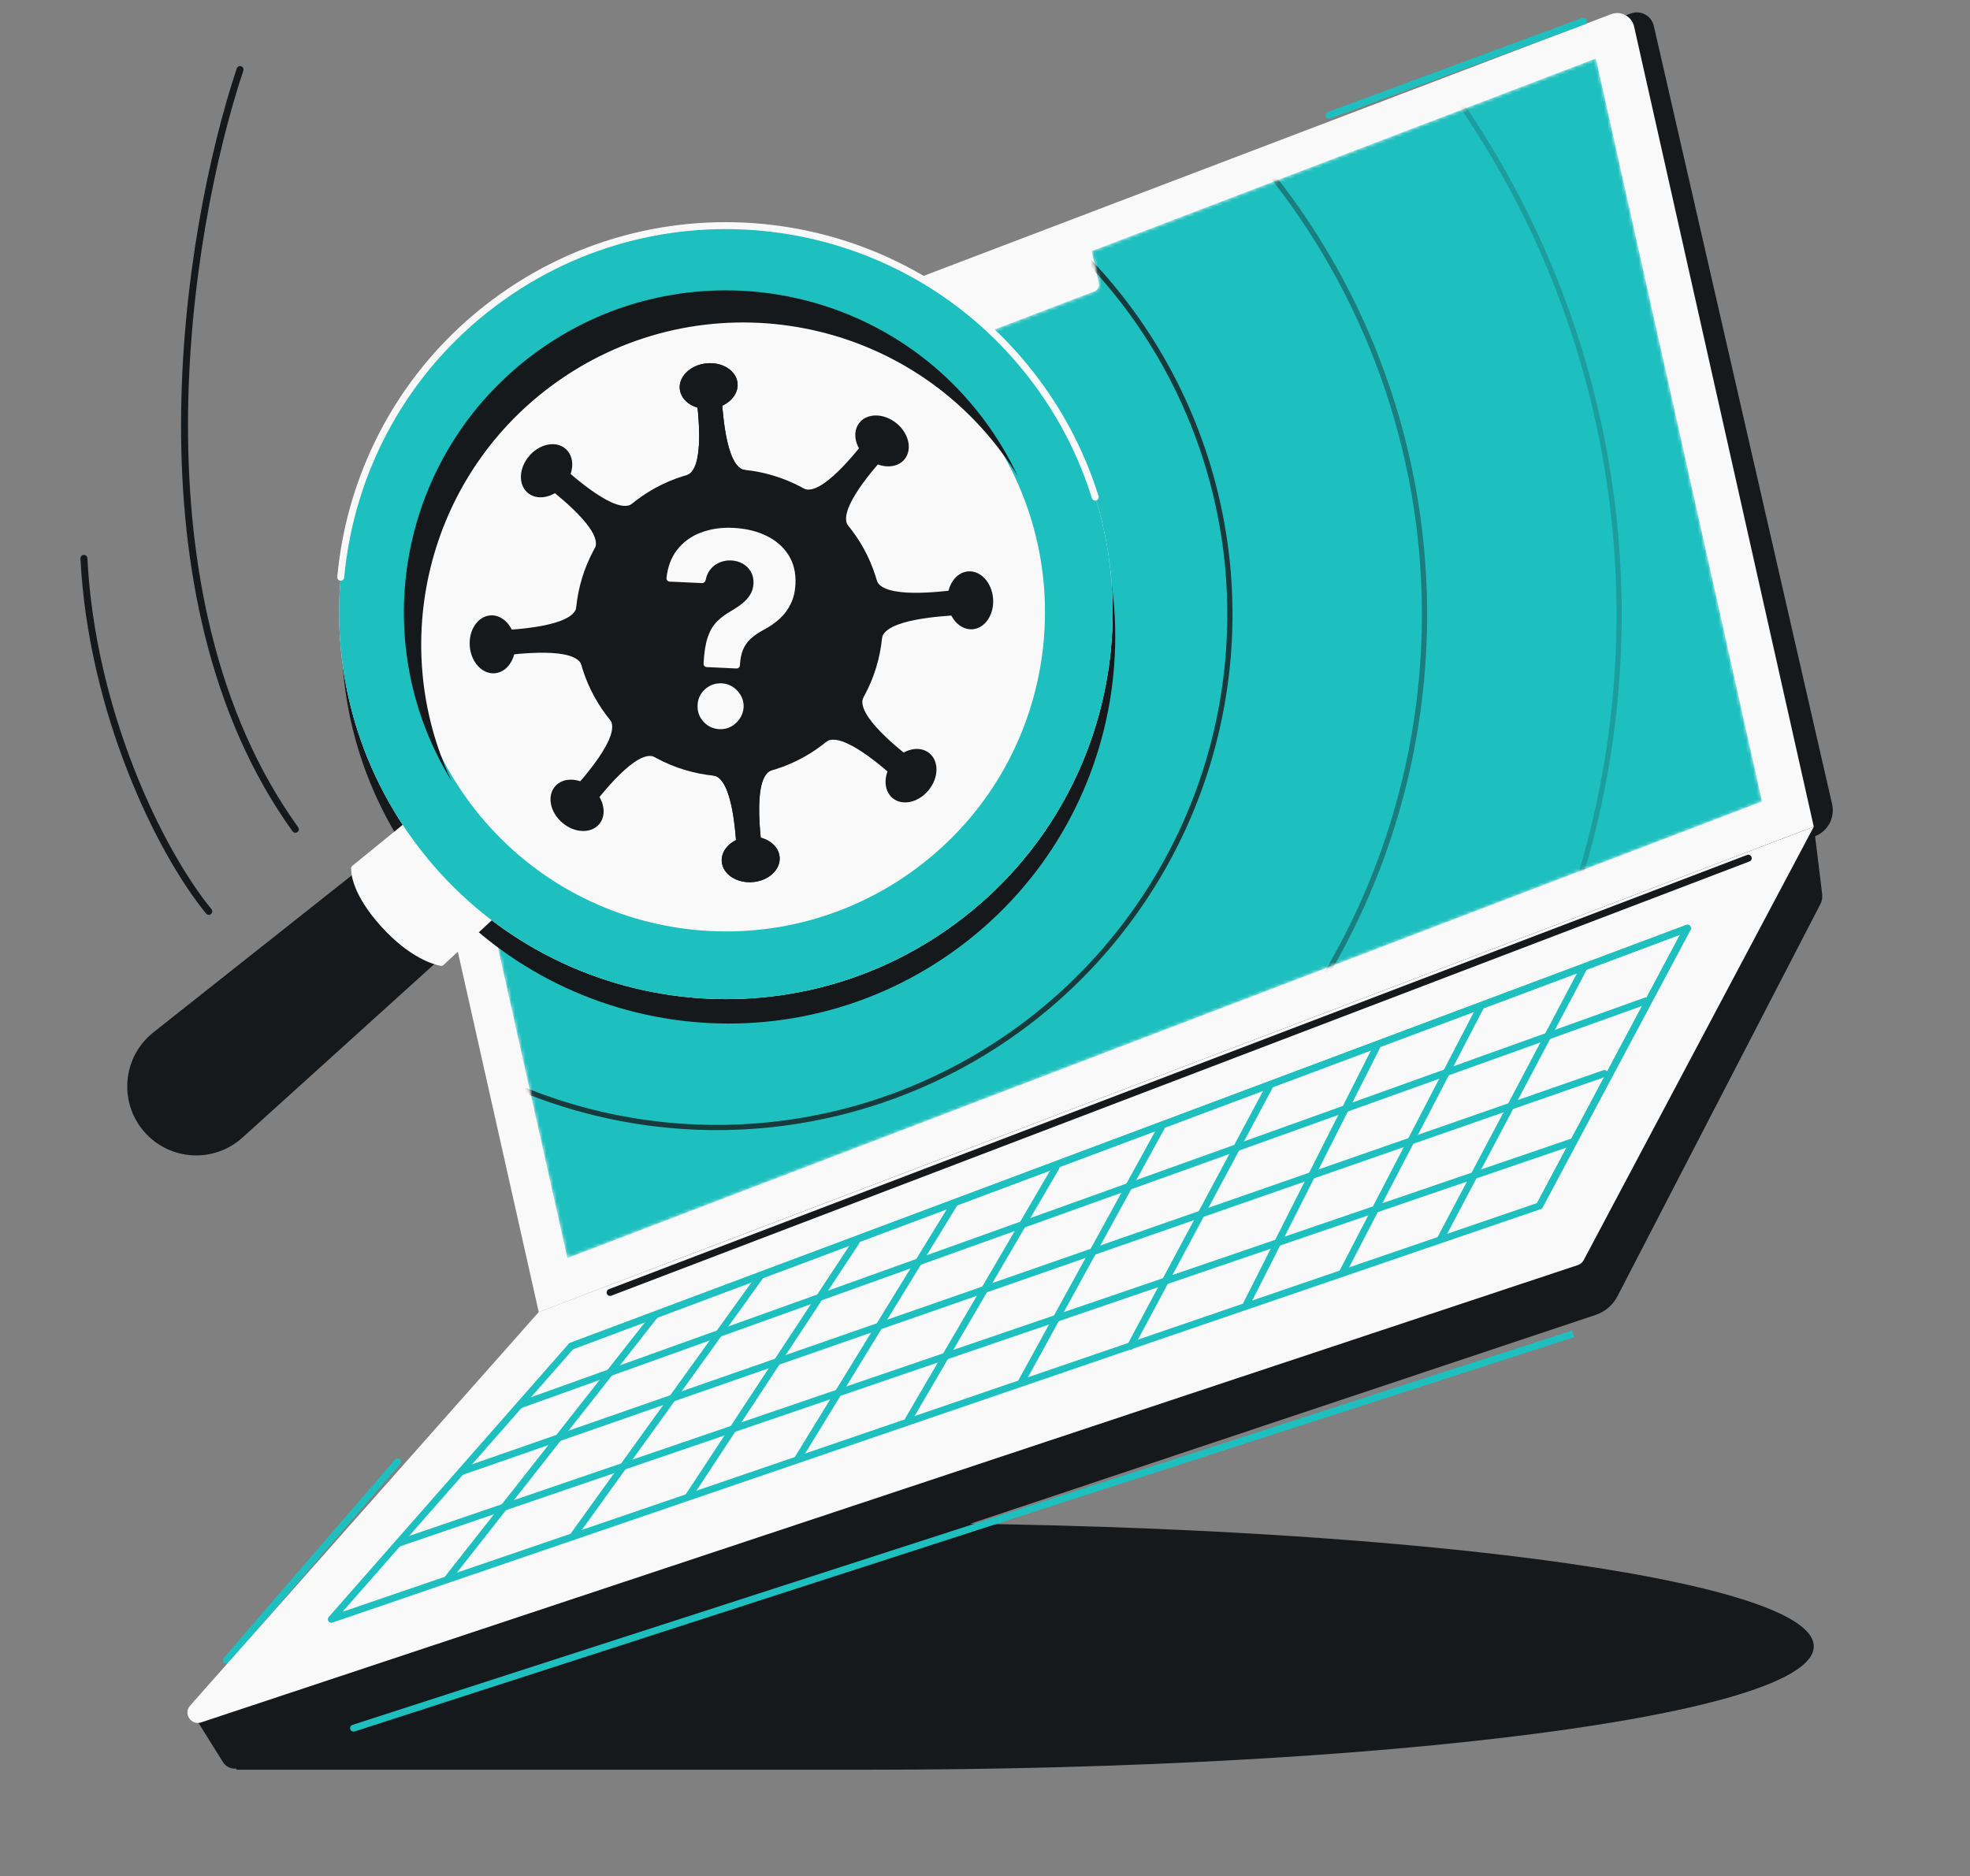 <svg width="568" height="541" viewBox="0 0 568 541" fill="none" xmlns="http://www.w3.org/2000/svg">
<rect x="0" y="0" width="568" height="541" fill="#808080" stroke="none"/>
<g clip-path="url(#clip0_1406_803)">
<path d="M249.925 510.319C400.717 510.319 522.959 494.391 522.959 474.743C522.959 455.095 400.717 439.167 249.925 439.167C195.614 439.167 145.006 441.233 102.48 444.795L68.171 501.952V510.319H249.925Z" fill="#16191C"/>
<path d="M113.12 142.301C112.573 139.865 113.906 137.399 116.244 136.523L470.203 3.883C473.036 2.822 476.156 4.5 476.831 7.449L528.24 231.88C529.136 235.793 526.994 239.764 523.232 241.164L165.228 374.403L113.12 142.301Z" fill="#16191C"/>
<path d="M103.217 146.221C102.672 143.795 103.993 141.337 106.316 140.452L464.5 4.094C467.345 3.011 470.49 4.701 471.157 7.672L522.956 238.393L155.33 378.346L103.217 146.221Z" fill="#F9F9F9"/>
<path d="M383.229 33.23L456.526 6.12M65.253 478.726L114.653 421.531" stroke="#1EBFBF" stroke-width="2" stroke-linecap="round"/>
<mask id="mask0_1406_803" style="mask-type:alpha" maskUnits="userSpaceOnUse" x="115" y="16" width="394" height="347">
<path d="M508.057 231.128L163.582 362.797L115.661 148.506L254.404 95.473L256.35 104.172C256.616 105.363 257.877 106.04 259.016 105.604L315.587 83.98C316.514 83.626 317.041 82.645 316.825 81.676L314.752 72.406L460.136 16.837L508.057 231.128Z" fill="#1EBFBF"/>
</mask>
<g mask="url(#mask0_1406_803)">
<path d="M508.057 231.128L163.582 362.797L115.661 148.506L254.404 95.473L256.35 104.172C256.616 105.363 257.877 106.04 259.016 105.604L315.587 83.98C316.514 83.626 317.041 82.645 316.825 81.676L314.752 72.406L460.136 16.837L508.057 231.128Z" fill="#1EBFBF"/>
<circle opacity="0.4" cx="206.664" cy="177.175" r="204.055" transform="rotate(8.98 206.664 177.175)" stroke="#16191C" stroke-width="1.5"/>
<circle opacity="0.2" cx="206.662" cy="177.176" r="260.163" transform="rotate(8.98 206.662 177.176)" stroke="#16191C" stroke-width="1.5"/>
<circle opacity="0.8" cx="206.663" cy="177.18" r="147.946" transform="rotate(8.98 206.663 177.18)" stroke="#16191C" stroke-width="1.5"/>
</g>
<path d="M64.276 508.117C65.255 509.688 67.183 510.382 68.938 509.796L460.065 379.168C462.78 378.261 465.034 376.331 466.35 373.789L524.853 260.724C525.316 259.83 525.498 258.818 525.376 257.82L523.028 238.596L167.538 389.021C167.432 389.066 167.334 389.129 167.249 389.207L55.421 492.372C55.068 492.697 54.996 493.228 55.251 493.636L64.276 508.117Z" fill="#16191C"/>
<path d="M101.631 497.381C101.106 497.551 100.818 498.115 100.987 498.641C101.157 499.166 101.721 499.454 102.247 499.284L101.631 497.381ZM101.939 498.333L102.247 499.284L453.875 385.582L453.567 384.63L453.26 383.679L101.631 497.381L101.939 498.333Z" fill="#1EBFBF"/>
<path d="M54.811 491.832C52.778 494.128 55.092 497.635 58.002 496.668L454.92 364.802C455.652 364.558 456.262 364.043 456.624 363.361L522.959 238.392L155.334 378.345L54.811 491.832Z" fill="#F9F9F9"/>
<path d="M175.9 372.69L504.069 247.468" stroke="#16191C" stroke-width="2" stroke-linecap="round"/>
<path d="M95.53 466.94L164.699 388.183L486.518 267.669L443.86 347.733L95.53 466.94Z" stroke="#1EBFBF" stroke-width="2" stroke-linecap="round" stroke-linejoin="round"/>
<path d="M443.86 347.733L486.518 267.669" stroke="#1EBFBF" stroke-width="2" stroke-linecap="round" stroke-linejoin="round"/>
<path d="M415.249 357.432L456.669 279.037" stroke="#1EBFBF" stroke-width="2" stroke-linecap="round" stroke-linejoin="round"/>
<path d="M386.947 367.197L426.82 290.406" stroke="#1EBFBF" stroke-width="2" stroke-linecap="round" stroke-linejoin="round"/>
<path d="M359.097 376.694L396.971 301.774" stroke="#1EBFBF" stroke-width="2" stroke-linecap="round" stroke-linejoin="round"/>
<path d="M325.93 388.225L365.901 313.487" stroke="#1EBFBF" stroke-width="2" stroke-linecap="round" stroke-linejoin="round"/>
<path d="M294.591 398.346L334.824 325.086" stroke="#1EBFBF" stroke-width="2" stroke-linecap="round" stroke-linejoin="round"/>
<path d="M261.871 409.471L304.476 336.606" stroke="#1EBFBF" stroke-width="2" stroke-linecap="round" stroke-linejoin="round"/>
<path d="M230.124 420.496L275.265 346.883" stroke="#1EBFBF" stroke-width="2" stroke-linecap="round" stroke-linejoin="round"/>
<path d="M198.432 431.635L246.859 358.046" stroke="#1EBFBF" stroke-width="2" stroke-linecap="round" stroke-linejoin="round"/>
<path d="M165.086 443.175L219.105 368.125" stroke="#1EBFBF" stroke-width="2" stroke-linecap="round" stroke-linejoin="round"/>
<path d="M129.099 455.212L188.866 379.221" stroke="#1EBFBF" stroke-width="2" stroke-linecap="round" stroke-linejoin="round"/>
<path d="M164.699 388.183L486.518 267.669" stroke="#1EBFBF" stroke-width="2" stroke-linecap="round" stroke-linejoin="round"/>
<path d="M149.97 405.09L474.542 288.619" stroke="#1EBFBF" stroke-width="2" stroke-linecap="round" stroke-linejoin="round"/>
<path d="M133.119 424.34L462.566 309.57" stroke="#1EBFBF" stroke-width="2" stroke-linecap="round" stroke-linejoin="round"/>
<path d="M115.159 444.916L453.205 329.329" stroke="#1EBFBF" stroke-width="2" stroke-linecap="round" stroke-linejoin="round"/>
<path d="M276.047 272.257C324.996 235.797 335.12 166.558 298.659 117.609C262.199 68.66 192.96 58.536 144.011 94.996C95.062 131.457 84.938 200.695 121.398 249.645C157.859 298.594 227.097 308.718 276.047 272.257Z" fill="#16191C" stroke="#16191C" stroke-width="2"/>
<path d="M151.495 254.249L130.307 229.549L44.23 297.689C35.377 304.697 34.127 317.662 41.479 326.232C48.764 334.725 61.618 335.539 69.916 328.033L151.495 254.249Z" fill="#16191C"/>
<path d="M101.566 249.687L117.208 236.947C117.612 236.618 118.2 236.654 118.561 237.029L143.224 262.664C143.612 263.067 143.594 263.71 143.183 264.091L127.865 278.271C127.659 278.462 127.388 278.557 127.112 278.509C125.344 278.202 118.337 276.451 109.953 267.208C101.588 257.987 101.189 251.841 101.241 250.305C101.249 250.059 101.375 249.843 101.566 249.687Z" fill="#F9F9F9"/>
<path d="M298.73 109.972C261.94 60.579 192.075 50.364 142.683 87.154C93.291 123.945 83.075 193.809 119.866 243.201C156.656 292.594 226.521 302.809 275.913 266.019C325.305 229.228 335.521 159.364 298.73 109.972Z" fill="#F9F9F9"/>
<path d="M283.077 121.632C313.427 162.378 304.999 220.014 264.252 250.365C223.506 280.715 165.871 272.288 135.52 231.541C105.169 190.795 113.596 133.159 154.343 102.808L142.682 87.154L141.532 88.022C93.515 124.744 83.519 193.108 119.013 242.04L119.866 243.202C156.656 292.594 226.521 302.809 275.913 266.019L277.063 265.15C325.461 228.138 335.234 158.978 298.731 109.971L297.862 108.821C260.85 60.423 191.689 50.651 142.682 87.154L154.343 102.808C195.089 72.457 252.726 80.885 283.077 121.632Z" fill="#1EBFBF"/>
<path d="M293.412 137.233C290.795 131.655 287.581 126.255 283.758 121.122C253.127 79.999 194.959 71.494 153.836 102.125C114.952 131.089 105.231 184.674 130.186 225.188C111.841 186.082 122.848 138.185 158.837 111.378C199.959 80.747 258.127 89.253 288.758 130.375C290.424 132.613 291.976 134.901 293.412 137.233Z" fill="#16191C"/>
<path d="M315.782 143.364C312.13 131.659 306.471 120.362 298.73 109.97C261.94 60.578 192.075 50.362 142.683 87.153C116.243 106.847 101.029 136.019 98.243 166.455" stroke="#F9F9F9" stroke-width="2" stroke-linecap="round"/>
<circle cx="210.223" cy="179.583" r="44.305" transform="rotate(-6 210.223 179.583)" fill="#16191C"/>
<ellipse cx="204.325" cy="111.326" rx="8.371" ry="6.578" transform="rotate(-6 204.325 111.326)" fill="#16191C"/>
<path d="M208.032 113.972C208.295 116.926 208.993 135.163 215.017 135.596L197.758 137.13C203.612 135.642 201.082 117.567 200.82 114.613L208.032 113.972Z" fill="#16191C"/>
<ellipse cx="8.371" cy="6.578" rx="8.371" ry="6.578" transform="matrix(0.997 -0.073 -0.073 -0.997 208.581 254.978)" fill="#16191C"/>
<path d="M219.645 244.547C219.383 241.593 216.852 223.519 222.706 222.03L205.447 223.564C211.471 223.997 212.169 242.234 212.431 245.188L219.645 244.547Z" fill="#16191C"/>
<ellipse cx="204.325" cy="111.326" rx="8.371" ry="6.578" transform="rotate(-6 204.325 111.326)" fill="#16191C"/>
<path d="M208.032 113.972C208.295 116.926 208.993 135.163 215.017 135.596L197.758 137.13C203.612 135.642 201.082 117.567 200.82 114.613L208.032 113.972Z" fill="#16191C"/>
<ellipse cx="8.371" cy="6.578" rx="8.371" ry="6.578" transform="matrix(0.997 -0.073 -0.073 -0.997 208.581 254.978)" fill="#16191C"/>
<path d="M219.645 244.547C219.383 241.593 216.852 223.519 222.706 222.03L205.447 223.564C211.471 223.997 212.169 242.234 212.431 245.188L219.645 244.547Z" fill="#16191C"/>
<ellipse cx="254.316" cy="127.143" rx="8.371" ry="6.578" transform="rotate(39 254.316 127.143)" fill="#16191C"/>
<path d="M255.064 131.648C253.16 133.922 240.758 147.311 244.712 151.877L231.424 140.758C236.615 143.845 247.607 129.276 249.51 127.001L255.064 131.648Z" fill="#16191C"/>
<ellipse cx="8.371" cy="6.578" rx="8.371" ry="6.578" transform="matrix(0.757 0.654 0.654 -0.757 155.744 231.73)" fill="#16191C"/>
<path d="M170.941 232.167C172.844 229.893 183.836 215.324 189.027 218.41L175.739 207.291C179.693 211.857 167.29 225.246 165.387 227.52L170.941 232.167Z" fill="#16191C"/>
<ellipse cx="262.67" cy="223.672" rx="8.371" ry="6.578" transform="rotate(129 262.67 223.672)" fill="#16191C"/>
<path d="M258.172 224.426C255.898 222.523 242.509 210.121 237.943 214.074L249.062 200.786C245.976 205.977 260.545 216.969 262.819 218.872L258.172 224.426Z" fill="#16191C"/>
<ellipse cx="8.371" cy="6.578" rx="8.371" ry="6.578" transform="matrix(-0.654 0.757 0.757 0.654 158.087 125.107)" fill="#16191C"/>
<path d="M157.644 140.304C159.918 142.207 174.487 153.198 171.401 158.39L182.52 145.101C177.955 149.055 164.566 136.653 162.291 134.75L157.644 140.304Z" fill="#16191C"/>
<path d="M275.829 177.387C272.874 177.65 254.637 178.348 254.205 184.372L252.671 167.113C254.16 172.966 272.233 170.436 275.188 170.174L275.829 177.387Z" fill="#16191C"/>
<ellipse cx="8.371" cy="6.578" rx="8.371" ry="6.578" transform="matrix(0.073 0.997 0.997 -0.073 134.83 177.935)" fill="#16191C"/>
<ellipse cx="8.371" cy="6.578" rx="8.371" ry="6.578" transform="matrix(0.073 0.997 0.997 -0.073 272.604 165.244)" fill="#16191C"/>
<path d="M145.262 188.988C148.216 188.725 166.29 186.196 167.779 192.049L166.245 174.79C165.812 180.815 147.575 181.512 144.621 181.775L145.262 188.988Z" fill="#16191C"/>
<path d="M203.75 192.362C203.231 192.338 202.83 191.898 202.854 191.378C203.022 188.154 203.427 185.597 204.069 183.706C204.729 181.816 205.63 180.306 206.772 179.177C207.914 178.048 209.272 177.04 210.846 176.153C212.022 175.469 213.081 174.751 214.02 174.001C214.96 173.25 215.719 172.408 216.298 171.475C216.878 170.523 217.196 169.448 217.251 168.25C217.31 166.978 217.058 165.849 216.494 164.863C215.93 163.876 215.144 163.101 214.136 162.537C213.147 161.974 212.034 161.664 210.8 161.607C209.602 161.551 208.456 161.766 207.363 162.251C206.27 162.717 205.359 163.451 204.629 164.451C204.06 165.218 203.675 166.144 203.474 167.232C203.376 167.761 202.922 168.167 202.384 168.142L193.094 167.712C192.532 167.686 192.1 167.202 192.164 166.643C192.532 163.424 193.526 160.765 195.146 158.665C196.935 156.329 199.239 154.635 202.058 153.584C204.878 152.514 207.955 152.056 211.291 152.211C214.958 152.381 218.173 153.14 220.936 154.487C223.7 155.815 225.831 157.659 227.328 160.019C228.826 162.378 229.5 165.17 229.35 168.395C229.25 170.551 228.802 172.451 228.006 174.095C227.228 175.721 226.174 177.15 224.843 178.381C223.512 179.593 221.957 180.675 220.177 181.627C218.681 182.426 217.441 183.273 216.458 184.169C215.493 185.067 214.751 186.122 214.233 187.335C213.734 188.549 213.433 190.059 213.331 191.864C213.307 192.383 212.866 192.785 212.347 192.76L203.75 192.362ZM207.464 210.263C205.621 210.178 204.075 209.46 202.826 208.109C201.597 206.741 201.034 205.145 201.137 203.322C201.202 201.515 201.91 199.996 203.26 198.766C204.628 197.537 206.233 196.965 208.076 197.05C209.827 197.131 211.336 197.848 212.603 199.199C213.87 200.551 214.471 202.13 214.405 203.937C214.331 205.152 213.956 206.252 213.283 207.237C212.629 208.204 211.79 208.968 210.766 209.53C209.744 210.074 208.643 210.318 207.464 210.263Z" fill="#F9F9F9"/>
<path d="M69.21 20.052C53.461 67.347 36.966 172.121 85.157 239.134M24.197 161.01C26.434 205.2 45.969 245.411 60.194 262.799" stroke="#16191C" stroke-width="2" stroke-linecap="round"/>
</g>
<defs>
<clipPath id="clip0_1406_803">
<rect y="0.953" width="568" height="540" rx="48" fill="white"/>
</clipPath>
</defs>
</svg>
